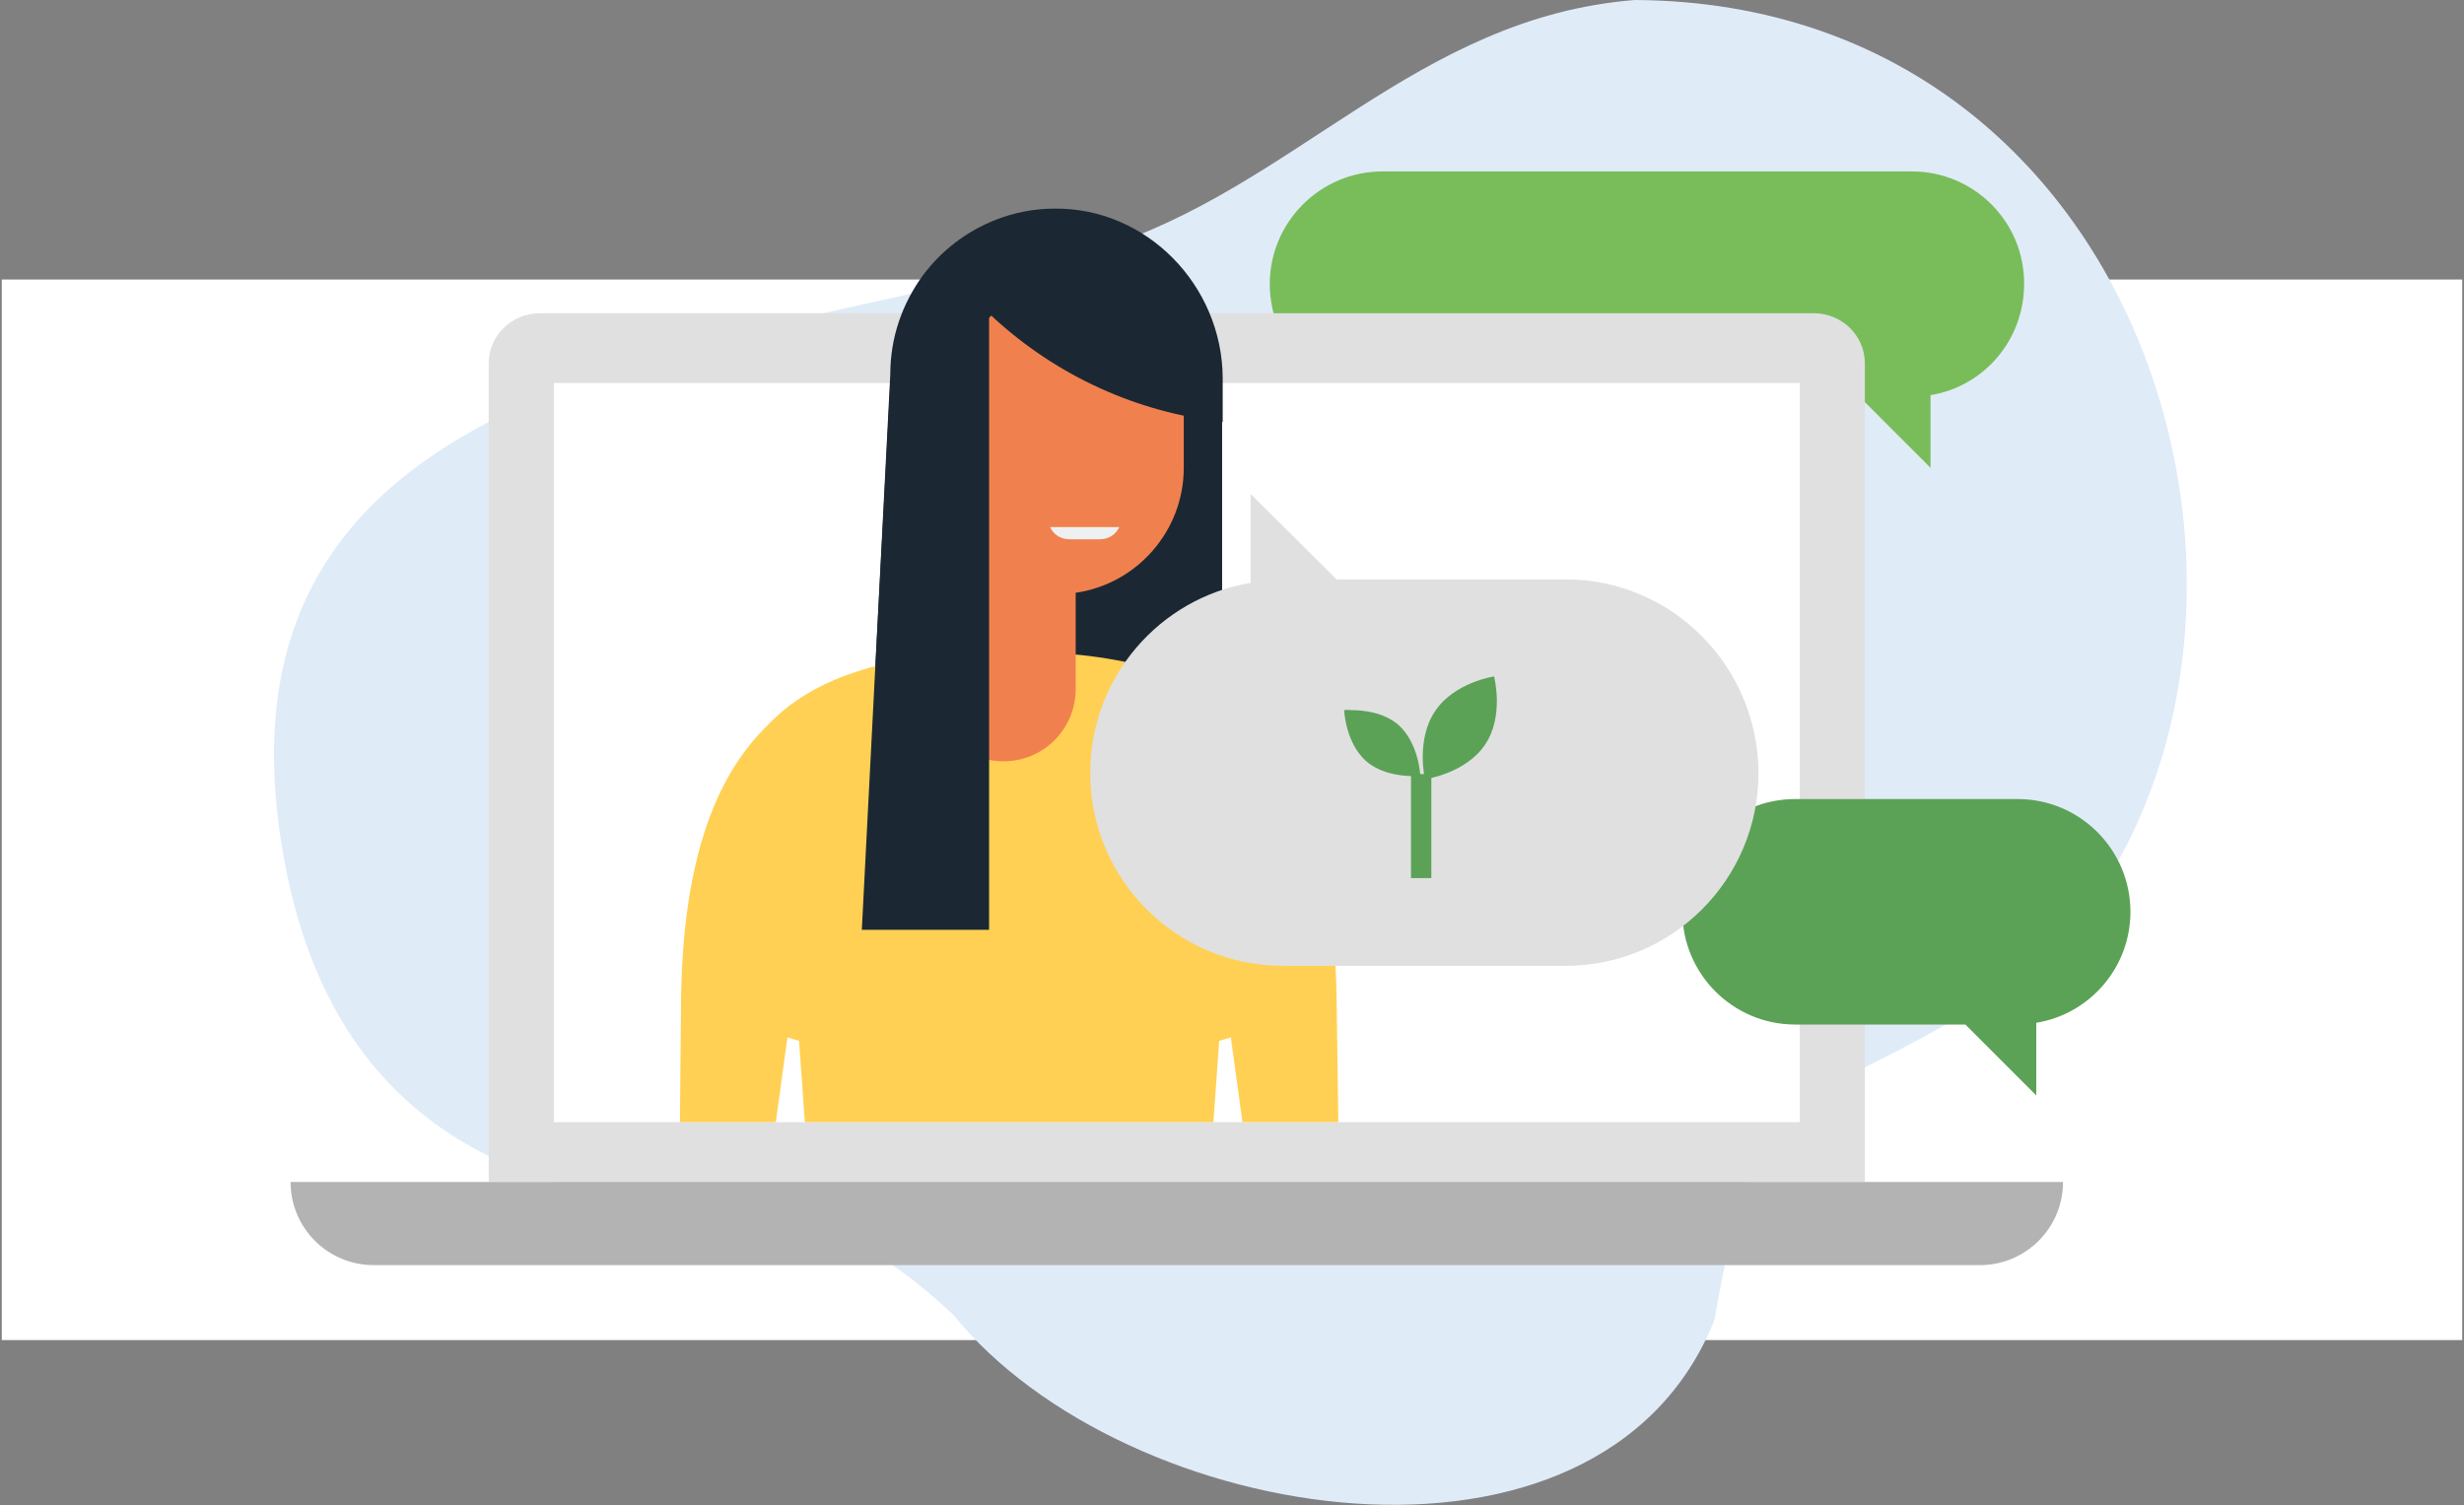 <?xml version="1.0" encoding="utf-8"?>
<!-- Generator: Adobe Illustrator 25.4.1, SVG Export Plug-In . SVG Version: 6.00 Build 0)  -->
<svg version="1.1" id="Layer_1" xmlns="http://www.w3.org/2000/svg" xmlns:xlink="http://www.w3.org/1999/xlink" x="0px" y="0px"
	 viewBox="0 0 424 259" style="enable-background:new 0 0 424 259;" xml:space="preserve">
<rect x="0" y="0" width="424" height="259" fill="#808080" stroke="none"/>
<style type="text/css">
	.st0{fill:#FFFFFF;}
	.st1{fill:#E0EBF8;}
	.st2{fill:#78BD5A;}
	.st3{fill:#E0E0E1;}
	.st4{fill:#B3B3B4;}
	.st5{fill:#1B2833;}
	.st6{fill:#FFD053;}
	.st7{fill:#F0814E;}
	.st8{fill:#EEF0F2;}
	.st9{fill:none;stroke:#FFFFFF;stroke-width:3.345;stroke-linecap:round;stroke-linejoin:round;stroke-miterlimit:10;}
	.st10{fill:#5BA257;}
</style>
<g>
	<rect x="0.3" y="48.1" class="st0" width="423.4" height="182.5"/>
	<g>
		<path class="st1" d="M281.3,0c92.7,0.5,121.2,115.6,69.3,166.4c-43.3,29.6-47.2,13.1-55.6,60.8c-19.6,48.9-101.5,35.5-131-1
			c-11.9-11.1-22.5-17-38.5-17.9c-30.9-1.8-68.3-10.5-76.9-62.1C34.5,62.8,126.1,60.2,189,42.9C222.7,32.5,243.6,3,281.3,0z"/>
	</g>
	<path class="st2" d="M329,29.5h-91.1c-10.7,0-19.4,8.7-19.4,19.4v0c0,10.7,8.7,19.4,19.4,19.4H320l12.2,12.2V68
		c9.2-1.5,16.1-9.5,16.1-19.1v0C348.4,38.2,339.7,29.5,329,29.5z"/>
	<g>
		<path class="st3" d="M320.9,203.4V62.5c0-4.7-3.9-8.6-8.8-8.6H92.9c-4.8,0-8.8,3.8-8.8,8.6v140.9L320.9,203.4z"/>
		<path class="st4" d="M340.7,217.7H64.3c-7.9,0-14.3-6.4-14.3-14.3l0,0h305l0,0C355,211.3,348.6,217.7,340.7,217.7z"/>
		<path class="st0" d="M309.7,193.1H95.3V65.9h214.4V193.1z"/>
	</g>
	<g>
		<g>
			<polygon class="st5" points="210.3,124.8 150.1,124.8 153.2,65.9 210.3,64.5 			"/>
			<path class="st6" d="M133.5,193.1l2-14.6c0.6,0.2,1.3,0.4,2,0.6l1,14h70.3l1-14c0.7-0.2,1.4-0.4,2-0.6l2,14.6h16.5L230,172
				c-0.3-25.5-6.7-39.4-15.1-47.4c-8.7-9.4-24-12.5-41.3-12.5c-17.3,0-32.5,3.2-41.3,12.5c-8.4,8-14.8,21.9-15.1,47.4l-0.2,21.1
				H133.5z"/>
		</g>
		<g>
			<path class="st7" d="M182,41.5c-12,0-21.7,9.7-21.7,21.7v55.4c0,6.9,5.6,12.4,12.4,12.4l0,0c6.9,0,12.4-5.6,12.4-12.4v-16.6
				c10.5-1.5,18.6-10.6,18.6-21.5V63.2C203.8,51.2,194,41.5,182,41.5z"/>
			<path class="st8" d="M192.6,90.7c0,0-0.8,2.1-3.4,2.1h-5.1c-2.6,0-3.4-2.1-3.4-2.1H192.6z"/>
			<path class="st5" d="M181.4,35.9c-3.5,0-6.9,0.7-10,1.9c-5.1,2-9.4,5.3-12.6,9.6c-3.5,4.8-5.6,10.6-5.6,17l-4.9,95.6h21.9V54.7
				l0.4-0.4l0.4,0.4c10.9,10,24.7,16.3,39.4,17.9V65C210.3,49.1,197.3,35.7,181.4,35.9z"/>
			<path class="st9" d="M114.9,160.1"/>
			<path class="st9" d="M114.9,106.6"/>
		</g>
	</g>
	<path class="st10" d="M366.6,156.9c0-10.7-8.7-19.4-19.4-19.4h-38.3c-10.7,0-19.4,8.7-19.4,19.4c0,10.7,8.7,19.4,19.4,19.4h29.3
		l12.2,12.2V176C359.6,174.5,366.6,166.5,366.6,156.9z"/>
	<g>
		<path class="st3" d="M269.4,99.7H230L215.2,85v15.3c-15.7,2.6-27.6,16.3-27.6,32.7l0,0c0,18.3,14.8,33.2,33.2,33.2h48.6
			c18.3,0,33.2-14.8,33.2-33.2l0,0C302.5,114.6,287.7,99.7,269.4,99.7z"/>
	</g>
	<g>
		<path class="st10" d="M231.3,122.2c0,0,0.2,5.6,3.8,8.8c3.6,3.1,9.3,2.5,9.3,2.5s-0.2-5.6-3.8-8.8c-2.6-2.2-6.2-2.5-8-2.5
			C231.7,122.1,231.3,122.2,231.3,122.2"/>
		<path class="st10" d="M247,122.3c-3.4,4.9-1.8,11.8-1.8,11.8s7-1,10.3-5.9c3.4-4.9,1.6-11.8,1.6-11.8S250.3,117.4,247,122.3"/>
		<rect x="242.8" y="133.2" class="st10" width="3.5" height="17.9"/>
	</g>
</g>
</svg>
